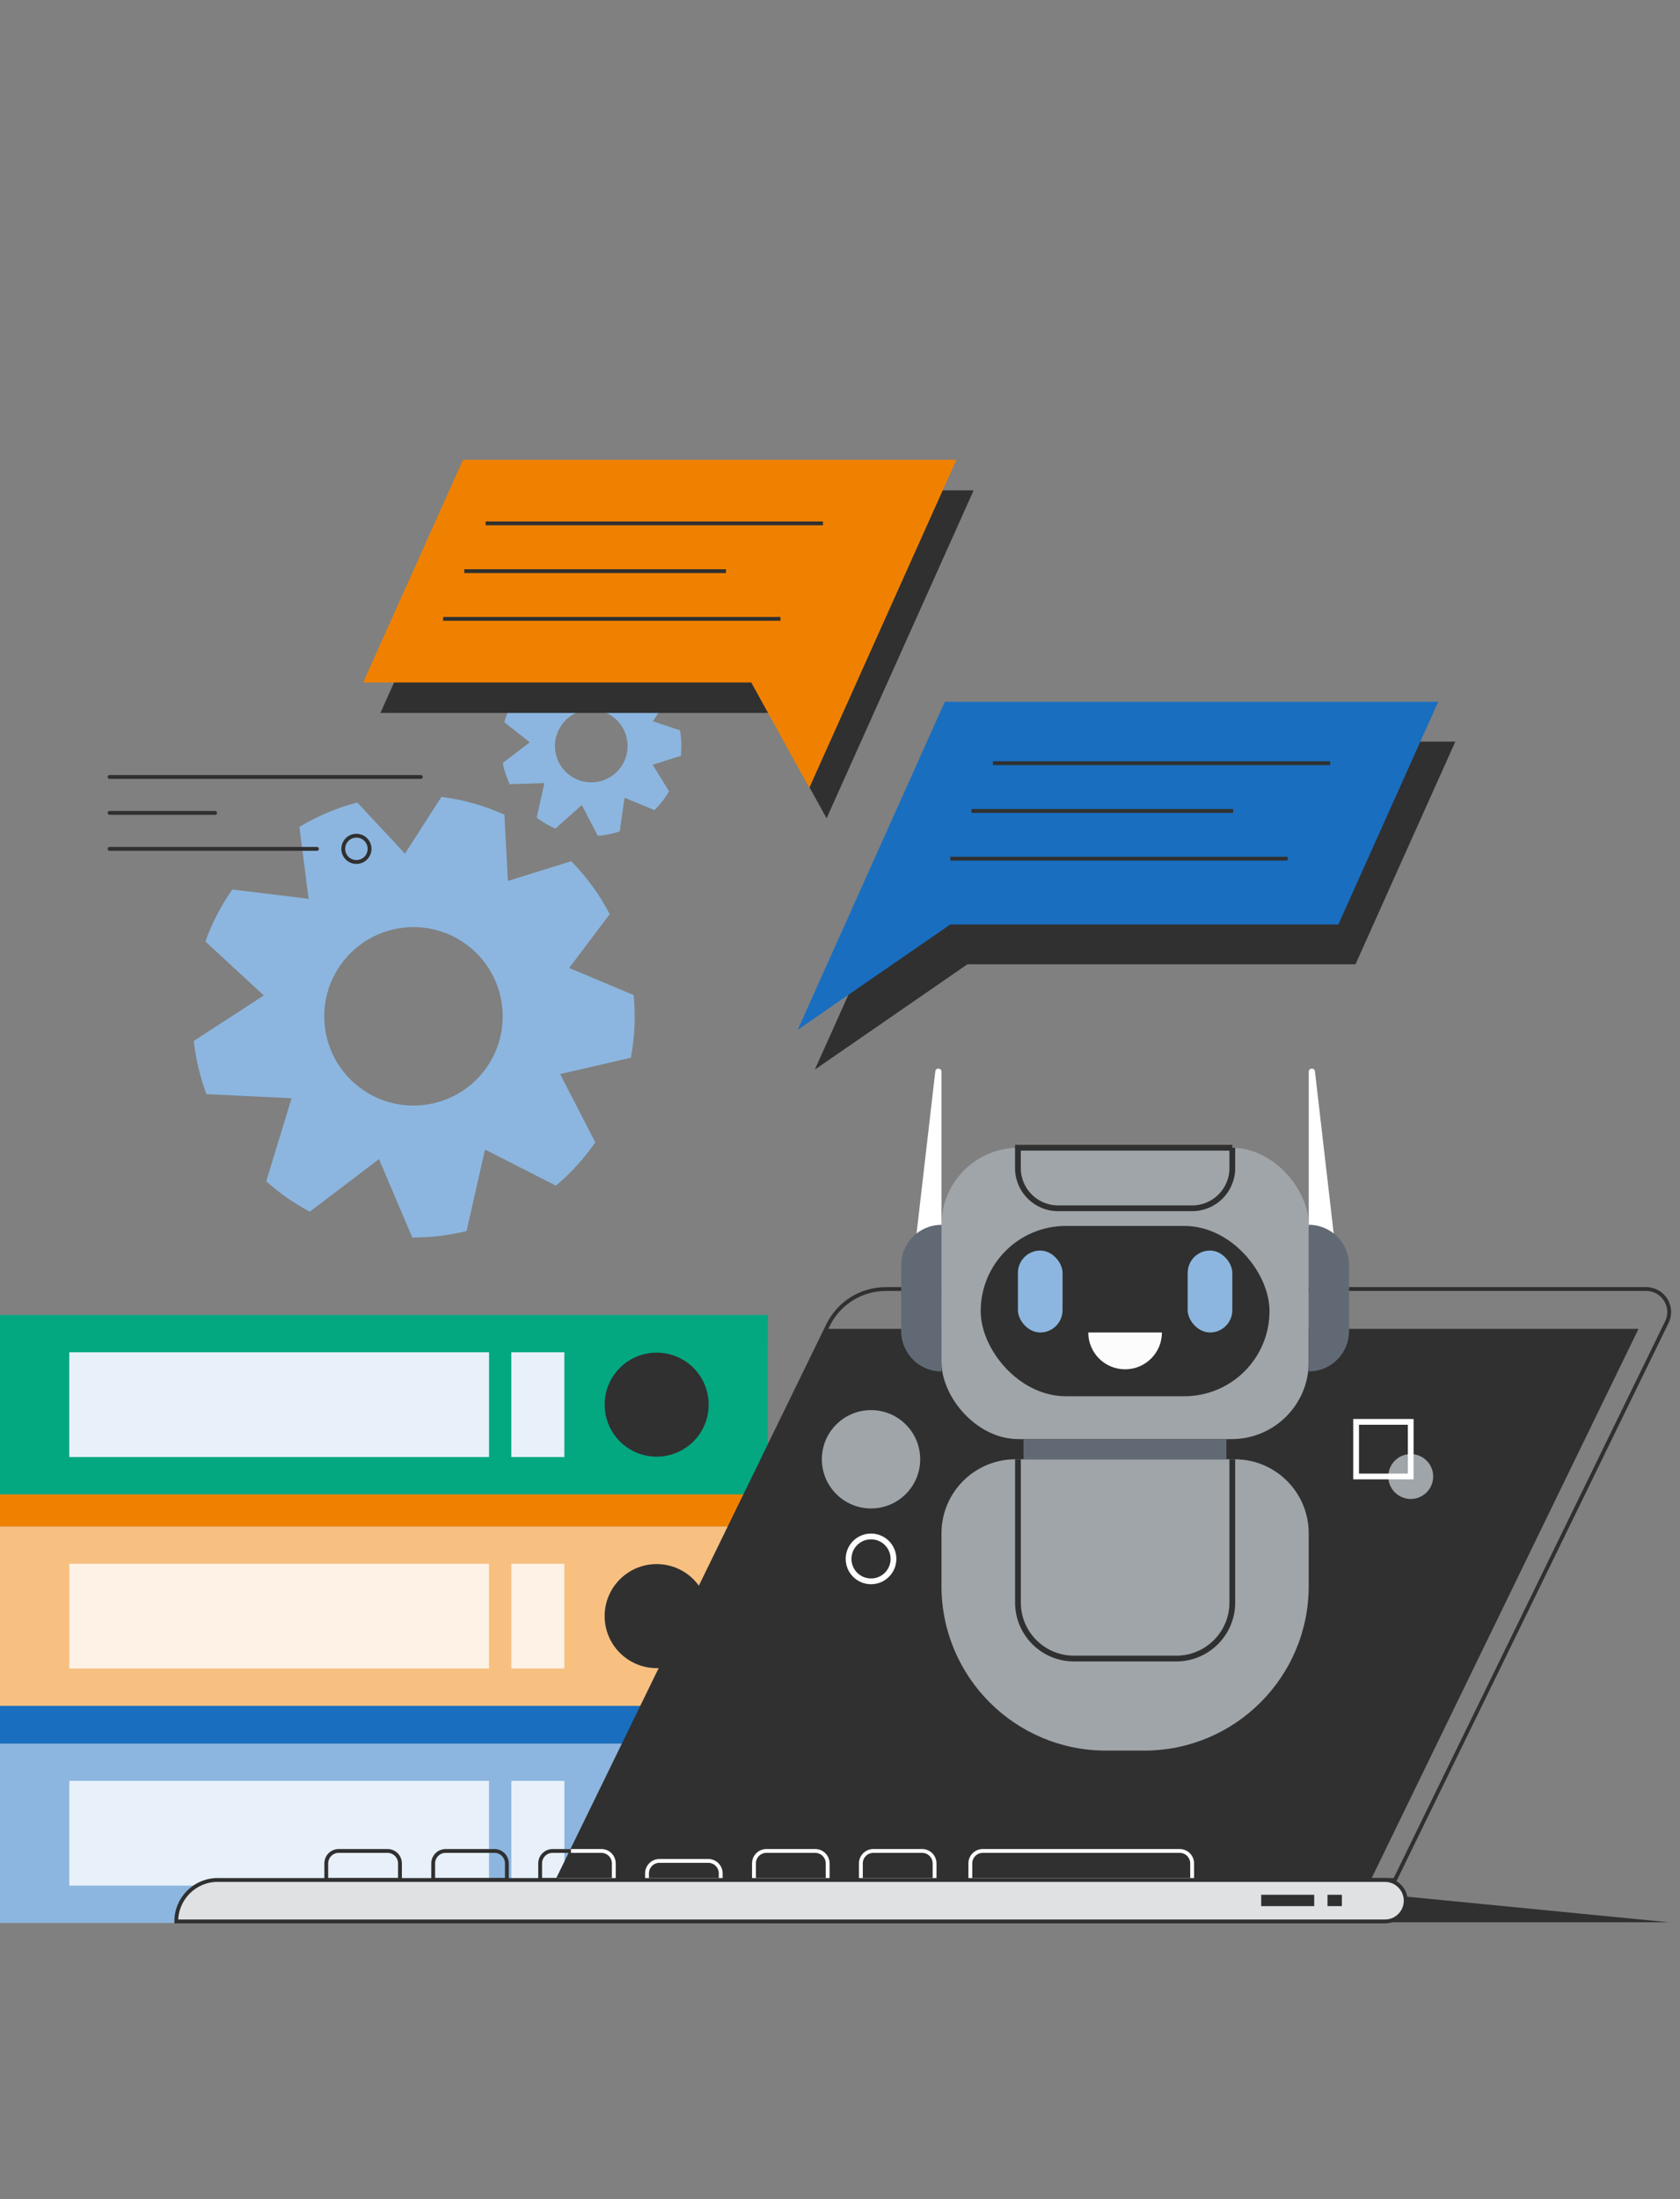 <?xml version="1.0" encoding="UTF-8"?>
<svg id="Ebene_1" xmlns="http://www.w3.org/2000/svg" viewBox="0 0 437 572">
  <rect x="0" y="0" width="437" height="572" fill="#808080" stroke="none"/>
  <g>
    <path d="M53.42,244.87l15.2,14.04-18.22,11.84c.53,4.72,1.64,9.37,3.31,13.83l22.14,1.06-6.6,21.61c1.7,1.52,3.51,2.96,5.43,4.3,1.92,1.34,3.9,2.53,5.91,3.6l17.99-13.68,8.67,20.4c4.77.02,9.51-.55,14.12-1.69l4.79-21.19,18.44,9.39c3.78-3.18,7.22-6.9,10.18-11.15.02-.04.05-.07.07-.11l-9.15-17.76,18.39-4.25c1.03-5.41,1.26-10.9.74-16.31l-16.78-7.03,10.55-14.01c-2.59-4.98-5.94-9.63-10.01-13.76l-16.48,5.12-.91-17.23c-5.28-2.39-10.8-3.92-16.38-4.62l-9.48,14.75-12.41-13.3c-5.26,1.38-10.33,3.51-15.04,6.34l2.38,18.72-19.83-2.43s-.05.07-.08.1c-2.96,4.25-5.26,8.76-6.93,13.41ZM88.51,251.08c7.33-10.52,21.8-13.11,32.31-5.78,10.52,7.33,13.1,21.8,5.78,32.31-7.33,10.52-21.8,13.1-32.31,5.78-10.52-7.33-13.11-21.8-5.78-32.31Z" fill="#8cb6df"/>
    <path d="M174.03,205.88s.02-.03.03-.05l-4.29-6.92,7.33-2.32c.24-2.23.16-4.47-.22-6.65l-7.04-2.32,3.84-6.03c-1.21-1.94-2.72-3.72-4.51-5.27l-6.53,2.61-.92-6.97c-2.22-.8-4.51-1.25-6.8-1.35l-3.38,6.29-5.47-5.01c-2.09.73-4.08,1.76-5.91,3.06l1.57,7.53-8.13-.35s-.02.03-.03.04c-1.07,1.82-1.85,3.73-2.39,5.67l6.62,5.22-7.02,5.39c.37,1.9.97,3.75,1.79,5.51l9.03-.28-1.99,8.99c.74.56,1.52,1.09,2.34,1.57.82.48,1.66.9,2.52,1.27l6.87-6.13,4.17,8.01c1.94-.14,3.84-.53,5.68-1.14l1.27-8.76,7.79,3.22c1.43-1.41,2.71-3.03,3.78-4.85ZM149.02,202.19c-4.51-2.64-6.02-8.43-3.38-12.94,2.64-4.51,8.43-6.02,12.94-3.38,4.51,2.64,6.02,8.43,3.38,12.94-2.64,4.51-8.43,6.02-12.94,3.38Z" fill="#8cb6df"/>
    <g>
      <line x1="28.5" y1="202.08" x2="109.47" y2="202.08" fill="none" stroke="#303030" stroke-linecap="round" stroke-linejoin="round"/>
      <line x1="28.5" y1="211.43" x2="55.95" y2="211.43" fill="none" stroke="#303030" stroke-linecap="round" stroke-linejoin="round"/>
      <line x1="28.5" y1="220.78" x2="82.45" y2="220.78" fill="none" stroke="#303030" stroke-linecap="round" stroke-linejoin="round"/>
      <circle cx="92.71" cy="220.78" r="3.42" fill="none" stroke="#303030" stroke-linecap="round" stroke-linejoin="round"/>
    </g>
  </g>
  <g>
    <polygon points="193.55 475.77 180.17 499.72 270.33 499.72 193.55 475.77" fill="#303030" stroke="#303030" stroke-miterlimit="10" stroke-width=".8"/>
    <g>
      <g>
        <rect x="76.54" y="376.94" width="46.67" height="199.74" transform="translate(576.68 376.94) rotate(90)" fill="#8cb6df"/>
        <rect x="76.54" y="330.27" width="46.67" height="199.74" transform="translate(530.01 330.27) rotate(90)" fill="#196ec0"/>
        <rect x="59" y="422.22" width="27.24" height="109.19" transform="translate(549.43 404.19) rotate(90)" fill="#e8f0f9"/>
        <rect x="126.28" y="469.91" width="27.24" height="13.79" transform="translate(616.71 336.91) rotate(90)" fill="#e8f0f9"/>
        <circle cx="170.81" cy="476.81" r="13.53" fill="#303030"/>
        <rect x="76.54" y="320.47" width="46.67" height="199.74" transform="translate(520.21 320.47) rotate(90)" fill="#f7c080"/>
        <rect x="76.54" y="273.8" width="46.67" height="199.74" transform="translate(473.54 273.8) rotate(90)" fill="#f08100"/>
        <rect x="59" y="365.75" width="27.24" height="109.19" transform="translate(492.96 347.72) rotate(90)" fill="#fdf2e5"/>
        <rect x="126.28" y="413.45" width="27.24" height="13.79" transform="translate(560.24 280.44) rotate(90)" fill="#fdf2e5"/>
        <circle cx="170.81" cy="420.34" r="13.53" fill="#303030"/>
      </g>
      <g>
        <rect x="76.54" y="265.47" width="46.67" height="199.74" transform="translate(465.21 265.47) rotate(90)" fill="#03a881"/>
        <rect x="59" y="310.75" width="27.24" height="109.19" transform="translate(437.96 292.72) rotate(90)" fill="#e8f0f9"/>
        <rect x="126.28" y="358.45" width="27.24" height="13.79" transform="translate(505.24 225.44) rotate(90)" fill="#e8f0f9"/>
        <circle cx="170.81" cy="365.34" r="13.53" fill="#303030"/>
      </g>
    </g>
  </g>
  <g>
    <polygon points="253.27 127.53 227.3 185.43 215.01 212.84 199.9 185.43 98.95 185.43 124.92 127.53 253.27 127.53" fill="#303030"/>
    <polygon points="250.21 192.89 224.24 250.8 211.95 278.2 251.65 250.8 352.59 250.8 378.56 192.89 250.21 192.89" fill="#303030"/>
    <polygon points="248.78 119.6 222.81 177.5 210.52 204.9 195.41 177.5 94.47 177.5 120.44 119.6 248.78 119.6" fill="#f08100"/>
    <line x1="214.07" y1="136.13" x2="126.33" y2="136.13" fill="none" stroke="#303030" stroke-miterlimit="10"/>
    <line x1="188.84" y1="148.55" x2="120.77" y2="148.55" fill="none" stroke="#303030" stroke-miterlimit="10"/>
    <line x1="203.01" y1="160.96" x2="115.27" y2="160.96" fill="none" stroke="#303030" stroke-miterlimit="10"/>
    <polygon points="245.76 182.54 219.79 240.45 207.5 267.85 247.19 240.45 348.13 240.45 374.1 182.54 245.76 182.54" fill="#196ec0"/>
    <line x1="346.01" y1="198.5" x2="258.28" y2="198.5" fill="none" stroke="#303030" stroke-miterlimit="10"/>
    <line x1="320.78" y1="210.92" x2="252.71" y2="210.92" fill="none" stroke="#303030" stroke-miterlimit="10"/>
    <line x1="334.95" y1="223.34" x2="247.21" y2="223.34" fill="none" stroke="#303030" stroke-miterlimit="10"/>
  </g>
  <g>
    <polygon points="214.5 345.63 426.21 345.63 356.73 488.62 145.02 488.62 214.5 345.63" fill="#303030"/>
    <path d="M230.42,335.27h197.79c4.42,0,7.31,4.63,5.37,8.6l-70.74,145.1h-217.82l70.35-144.29c2.81-5.76,8.65-9.41,15.05-9.41Z" fill="none" stroke="#303030" stroke-miterlimit="10"/>
    <polygon points="360.89 492.82 360.89 499.98 434.19 499.98 360.89 492.82" fill="#303030"/>
    <path d="M88.11,481.42h12.69c1.79,0,3.24,1.45,3.24,3.24v4.31h-19.17v-4.31c0-1.79,1.45-3.24,3.24-3.24Z" fill="none" stroke="#303030" stroke-miterlimit="10"/>
    <path d="M115.92,481.42h12.69c1.79,0,3.24,1.45,3.24,3.24v4.31h-19.17v-4.31c0-1.79,1.45-3.24,3.24-3.24Z" fill="none" stroke="#303030" stroke-miterlimit="10"/>
    <path d="M199.36,481.42h12.69c1.79,0,3.24,1.45,3.24,3.24v4.31h-19.17v-4.31c0-1.79,1.45-3.24,3.24-3.24Z" fill="none" stroke="#fff" stroke-miterlimit="10"/>
    <path d="M171.54,484.01h12.69c1.79,0,3.24,1.45,3.24,3.24v1.72h-19.17v-1.72c0-1.79,1.45-3.24,3.24-3.24Z" fill="none" stroke="#fff" stroke-miterlimit="10"/>
    <path d="M143.73,481.42h12.69c1.79,0,3.24,1.45,3.24,3.24v4.31h-19.17v-4.31c0-1.79,1.45-3.24,3.24-3.24Z" fill="none" stroke="#fff" stroke-miterlimit="10"/>
    <path d="M227.17,481.42h12.69c1.79,0,3.24,1.45,3.24,3.24v4.31h-19.17v-4.31c0-1.79,1.45-3.24,3.24-3.24Z" fill="none" stroke="#fff" stroke-miterlimit="10"/>
    <path d="M255.64,481.42h51.22c1.79,0,3.24,1.45,3.24,3.24v4.31h-57.7v-4.31c0-1.79,1.45-3.24,3.24-3.24Z" fill="none" stroke="#fff" stroke-miterlimit="10"/>
    <path d="M148.52,481.42h-4.78c-1.79,0-3.24,1.45-3.24,3.24v4.31h4.53" fill="none" stroke="#303030" stroke-miterlimit="10"/>
    <g>
      <path d="M56.64,488.97h303.62c2.98,0,5.39,2.42,5.39,5.39h0c0,2.98-2.42,5.39-5.39,5.39H45.85c0-5.95,4.83-10.79,10.79-10.79Z" fill="#dfe1e3" stroke="#303030" stroke-miterlimit="10"/>
      <rect x="328.06" y="492.82" width="13.79" height="2.95" fill="#303030"/>
      <rect x="345.31" y="492.82" width="3.74" height="2.95" fill="#303030"/>
    </g>
  </g>
  <g>
    <path d="M264.13,379.55h57.06c10.62,0,19.23,8.62,19.23,19.23v13.77c0,23.61-19.17,42.77-42.77,42.77h-9.98c-23.61,0-42.77-19.17-42.77-42.77v-13.77c0-10.62,8.62-19.23,19.23-19.23Z" fill="#9fa5a9"/>
    <rect x="244.9" y="298.52" width="95.53" height="75.78" rx="20.04" ry="20.04" fill="#9fa5a9"/>
    <rect x="266.23" y="374.3" width="52.78" height="5.25" fill="#616a74"/>
    <path d="M320.55,298.52h-55.77v5.3c0,5.77,4.68,10.45,10.45,10.45h34.87c5.77,0,10.45-4.68,10.45-10.45v-5.3Z" fill="none" stroke="#303030" stroke-miterlimit="10" stroke-width="1.5"/>
    <path d="M320.55,379.55v37.26c0,8.05-6.53,14.57-14.57,14.57h-26.62c-8.05,0-14.57-6.53-14.57-14.57v-37.26" fill="none" stroke="#303030" stroke-miterlimit="10" stroke-width="1.5"/>
    <rect x="255.1" y="318.86" width="75.12" height="44.29" rx="22.14" ry="22.14" fill="#303030"/>
    <rect x="264.78" y="325.26" width="11.61" height="21.31" rx="5.8" ry="5.8" fill="#8cb6df"/>
    <rect x="308.94" y="325.26" width="11.61" height="21.31" rx="5.8" ry="5.8" fill="#8cb6df"/>
    <path d="M302.24,346.57c0,5.29-4.29,9.58-9.58,9.58s-9.58-4.29-9.58-9.58h19.16Z" fill="#fcfcfc"/>
    <path d="M244.9,278.73v40.13l-7.08,7.08,5.47-47.29c.12-1.01,1.61-.92,1.61.09Z" fill="#fff"/>
    <path d="M340.43,278.73v40.13l7.08,7.08-5.47-47.29c-.12-1.01-1.61-.92-1.61.09Z" fill="#fff"/>
    <path d="M234.41,318.56h0c5.79,0,10.48,4.7,10.48,10.48v17.18c0,5.79-4.7,10.48-10.48,10.48h0v-38.15h0Z" transform="translate(479.31 675.27) rotate(180)" fill="#616a74"/>
    <path d="M340.43,318.56h0c5.79,0,10.48,4.7,10.48,10.48v17.18c0,5.79-4.7,10.48-10.48,10.48h0v-38.15h0Z" fill="#616a74"/>
    <circle cx="226.57" cy="379.55" r="12.79" fill="#9fa5a9"/>
    <circle cx="226.57" cy="405.46" r="5.84" fill="none" stroke="#fff" stroke-miterlimit="10" stroke-width="1.5"/>
    <circle cx="226.57" cy="405.46" r="3.06" fill="#303030"/>
    <circle cx="366.96" cy="384.03" r="5.84" fill="#9fa5a9"/>
    <rect x="352.75" y="369.82" width="14.2" height="14.2" fill="none" stroke="#fff" stroke-miterlimit="10" stroke-width="1.5"/>
  </g>
</svg>